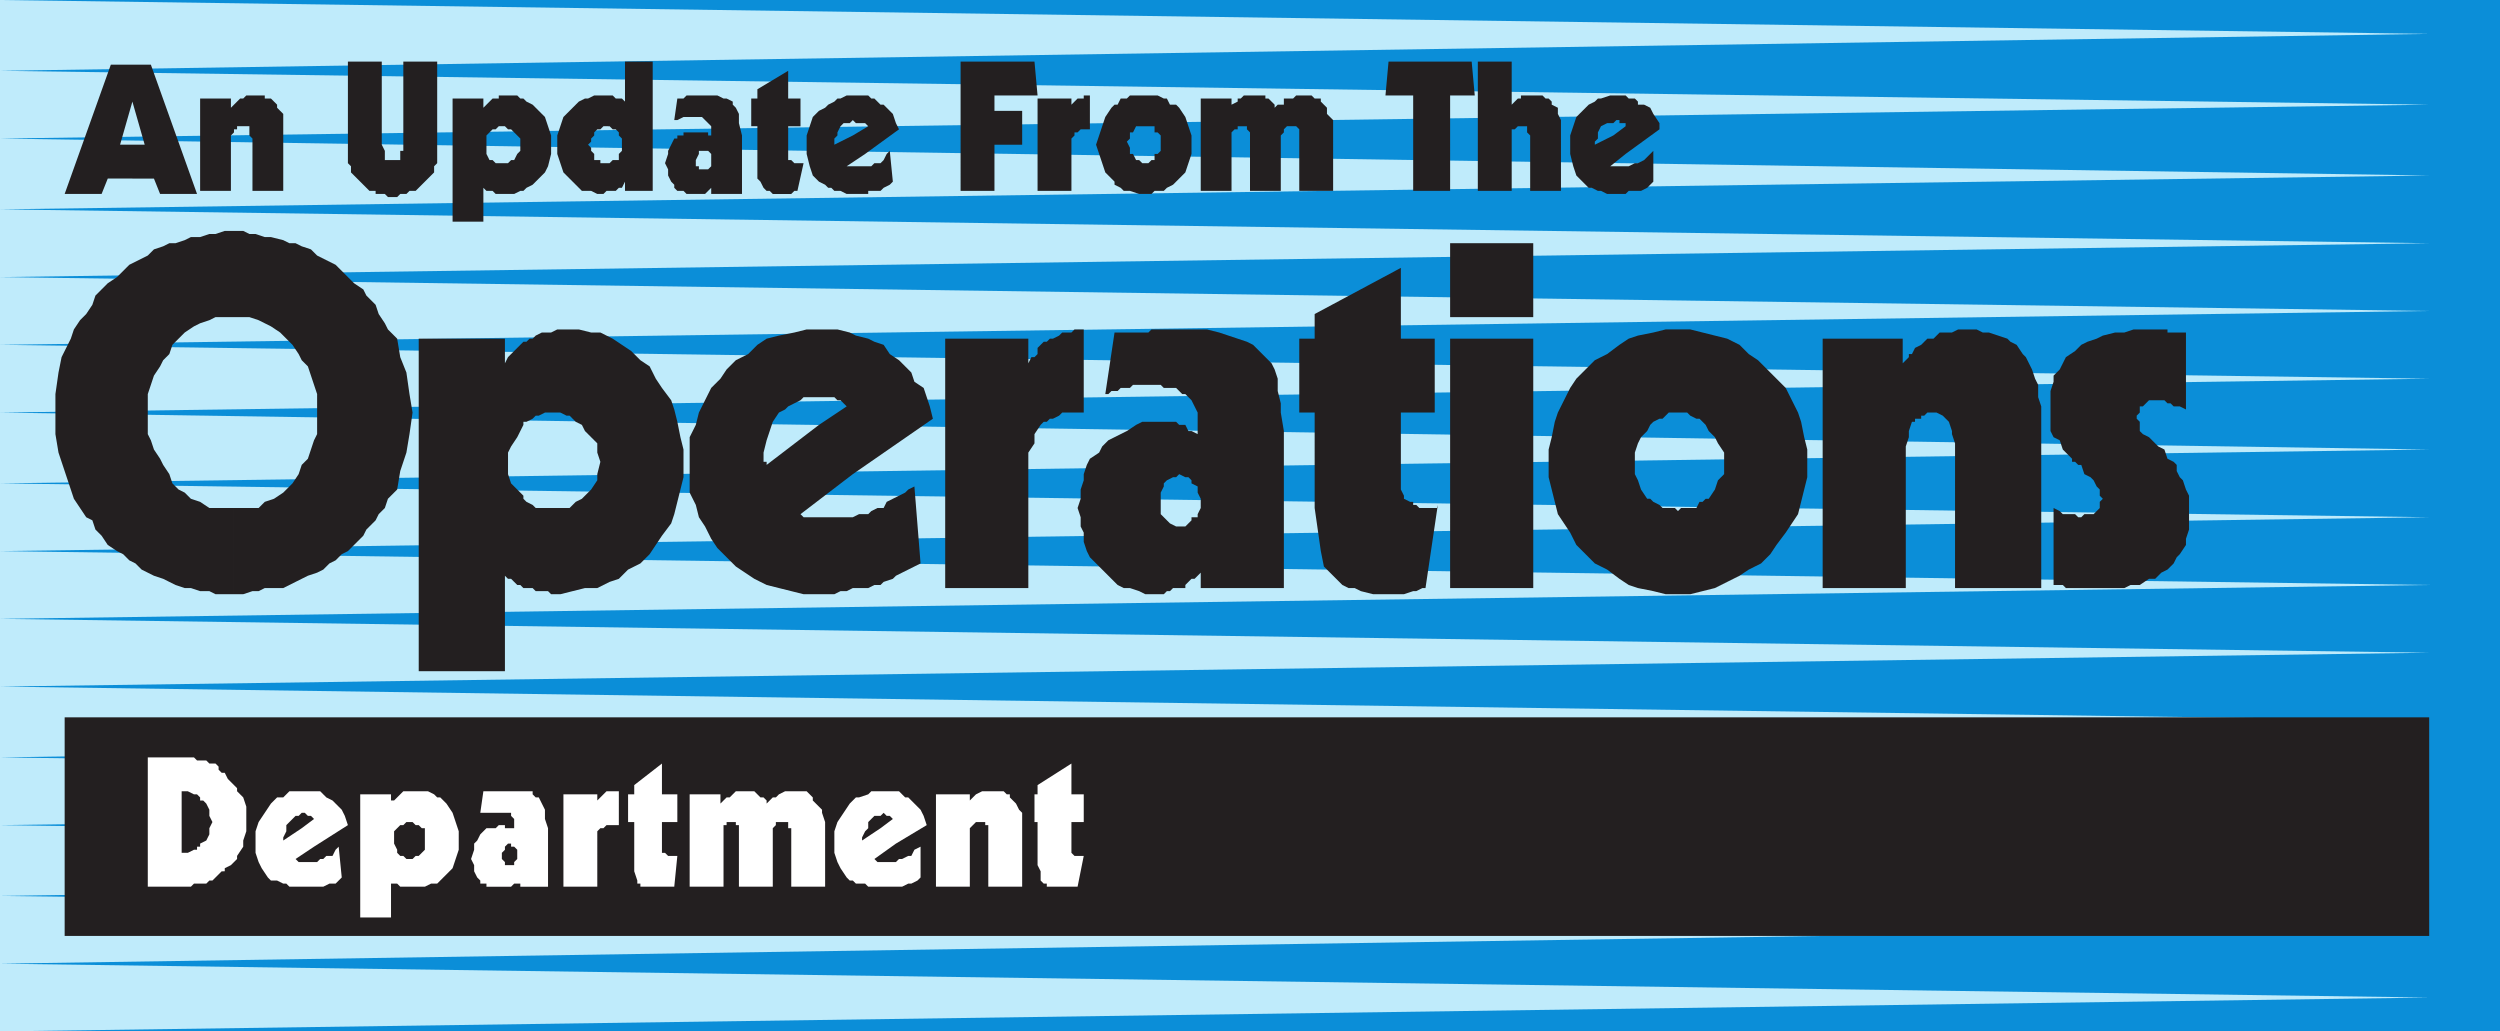 <svg xmlns="http://www.w3.org/2000/svg" width="609" height="251.25"><path fill="#0b8ed8" fill-rule="evenodd" d="M0 0h609v251.25H0V0"/><path fill="#bfebfb" fill-rule="evenodd" d="m0 0 591.75 8.25L0 17.25Zm0 17.25 591.75 8.25L0 33.75Zm0 16.5 591.75 9L0 51ZM0 51l591.75 8.25L0 67.5Zm0 16.5 591.75 8.25L0 84ZM0 84l591.75 8.25L0 100.5Zm0 16.5 591.75 9L0 117.75Zm0 17.25L591.75 126 0 134.25Zm0 16.5 591.75 8.25L0 150.75Zm0 16.5L591.75 159 0 167.25Zm0 16.5 591.75 8.25L0 184.5Zm0 17.25 591.75 8.25L0 201ZM0 201l591.75 8.25-591.75 9zm0 17.25 591.75 7.5-591.75 9zm0 16.5L591.75 243 0 251.25Zm0 0"/><path fill="#231f20" fill-rule="evenodd" d="m396 37.5-3-4.5 3-2.25V30h-1.5v-.75h-.75L393 30h-1.5l-1.5.75-.75 1.5v1.5l-.75.75v.75L393 33l3 4.5-3.75 3h4.5l1.5-.75h.75l1.5-.75 2.25-2.25v7.5l-1.5 1.5-1.5.75h-3l-.75.75h-4.5l-1.5-.75h-.75l-1.5-.75H387l-3-3-.75-2.25-.75-3V33l1.5-4.5 3-3 1.5-.75.75-.75h.75l2.25-.75H396l.75.75h1.5l.75.75v.75h1.5l1.5.75.75 1.5 1.5 2.25v1.5l-8.25 6m-36 9V15h8.25v10.5l1.5-1.5h.75v-.75h5.25l.75.75h.75l.75.75v.75l1.5.75v1.5l.75 1.5V46.5h-7.5V33l-.75-.75v-1.5h-2.25l-.75.75h-.75v15H360m-6.75-23.25V46.5h-9V23.25h-6.75l.75-8.25h20.25l.75 8.25h-6M292.5 46.5V24h7.5v2.25-.75l1.5-.75V24h.75l.75-.75h5.25V24h.75l1.5 1.5v.75l.75-.75h1.5V24H315l.75-.75h3.75l.75.75h1.5v.75l1.5 1.5v1.5l1.5 1.5V46.5h-8.25v-15l-.75-.75h-2.25l-.75.75v.75L312 33v13.5h-7.5V32.25l-.75-.75v-.75h-2.25v.75h-.75l-.75.75V46.5h-7.5m-13.5.75v-7.5h.75l.75-.75h.75v-1.5h.75l.75-.75V33l-.75-.75h-.75v-1.5h-4.5l-.75 1.5h-.75v1.5l-.75.75.75 1.5v1.5h.75l.75 1.5h.75l.75.75h.75v7.5h-1.5l-2.25-.75h-1.5l-.75-.75-1.5-.75v-.75L269.25 42 267 35.25l2.25-6.75 1.5-2.25.75-.75h.75L273 24h1.5l.75-.75H282l1.5.75h.75l.75 1.5h1.5l.75.75 1.5 2.25 1.5 4.5v4.5l-1.5 4.5-3 3-1.5.75-.75.75h-2.25l-.75.75H279m-26.25-.75V24H261v2.25-.75l1.5-1.5h1.5v-.75h1.5v8.25h-2.25l-.75.75h-.75V33l-.75.75V46.5h-8.25m-18.75 0V15h18l.75 8.25h-10.5V27H249v8.25h-6.75V46.5H234m-23.25-9-3-4.5 3.75-2.25-.75-.75h-2.25l-.75-.75-.75.75h-1.5l-.75.75-.75 1.5V33l-.75.75v1.5l4.5-2.25 3 4.5-4.5 3h6l.75-.75h1.5l.75-.75.75-1.5.75-.75.75 7.5-.75.75-1.5.75-.75.75h-3v.75h-5.25l-1.5-.75h-1.5l-.75-.75h-.75L201 45l-1.5-.75-1.5-1.5-.75-2.25-.75-3V33l1.5-4.5 1.5-1.5 1.5-.75.75-.75 1.5-.75.75-.75h.75l1.5-.75h5.25l.75.75h.75l1.5 1.5h.75l2.25 2.25.75 2.25.75 1.5-8.25 6m-16.5 9h-.75l-.75.75h-4.5l-.75-.75h-.75l-.75-.75-.75-1.5-.75-.75V30.75H183V24h1.5v-2.25l7.5-4.5V24h3v6.75h-3V39h.75l.75.75h2.25l-1.5 6.75m-13.5-6.75h-7.5V37.5l-.75-.75h-2.25v.75l-.75 1.5v1.5h.75v.75h2.25l.75-.75v-.75h7.5v7.5h-7.5v-1.5l-1.5 1.5h-4.5l-.75-.75H165l-.75-.75V45l-.75-.75-.75-1.5v-1.5l-.75-1.5.75-2.25v-.75l1.5-3h.75V33h1.5v-.75h6V33h.75v-2.25L171 28.5h-4.5l-1.5.75h-.75L165 24h1.5l.75-.75h7.5l1.5.75h.75l1.5.75v.75l.75.75.75 1.5V30l.75 3v6.75M159 34.5h-7.5v-.75l-.75-.75v-.75l-.75-.75h-.75l-.75-.75H147l-.75.75h-.75l-.75.75V33l-.75.75v.75l-.75.75.75.75v.75l.75.75V39h1.5v.75h2.25l.75-.75h1.5v-1.5l.75-.75V34.5h7.5v12h-6.75v-2.25l-.75 1.5h-.75l-.75.75h-2.25l-.75.75h-1.5l-1.5-.75h-2.25l-4.5-4.5-1.5-4.5V33l1.5-4.5 3.75-3.75 1.5-.75h.75l1.5-.75h4.5l.75.75h1.5l.75.75V15H159v19.5m-40.5.75h-8.25V24h7.5v2.25L120 24h1.5v-.75h4.5l.75.75h.75l.75.75 1.5.75 3 3 1.5 4.5v4.5l-.75 3-.75 1.5-3 3-1.5.75-.75.75h-.75l-1.5.75h-4.5l-.75-.75h-1.5l-.75-.75V54h-7.5V35.25h8.25v2.25l.75 1.5h.75l.75.75h3l.75-.75h.75l.75-1.5.75-.75v-3l-2.25-2.25h-.75l-.75-.75h-1.5l-.75.75H120l-1.5 1.5v2.25m-20.25-1.5V15h8.25v24.75l-.75.75V42l-4.5 4.5h-1.5l-.75.75h-1.5l-.75.75H94.5l-.75-.75H91.5v-.75H90L85.5 42v-1.5l-.75-.75V15H93v20.25l.75 1.5V39h3.75v-2.25h.75v-3M48.75 46.5V24h7.5v2.25L58.5 24h.75l.75-.75h4.5V24H66l1.5 1.5v.75l1.5 1.5V46.5h-7.5V33.75l-.75-.75v-2.25h-3v.75H57v.75l-.75.75v13.5h-7.5m-16.5-3v-8.25h3l-3-10.5-3 10.5h3v8.25h-6l-1.5 3.75h-9L27 15.75h9.75L48 47.25h-9l-1.5-3.75h-5.25m-16.5 131.25h576V228h-576v-53.25"/><path fill="#fff" fill-rule="evenodd" d="M262.5 216H255v-.75h-.75l-.75-.75v-2.25l-.75-1.5v-10.5H252v-6.75h.75v-2.25L261 186v7.5h3v6.75h-3v7.5l.75.75H264l-1.5 7.5m-34.5 0v-22.5h8.25v2.25-.75l1.5-1.5 1.5-.75h5.25l.75.75h.75v.75l1.5 1.5.75 1.5.75.75v18h-8.25v-15H240v-.75h-2.25l-1.5 1.5V216H228m-9.75-10.5-3.75-3.75 3-2.25-.75-.75H216l-.75-.75-.75.75H213l-1.5 1.5v1.5l-.75.75-.75 1.5v.75l4.5-3 3.75 3.75-5.25 3.75.75.75h4.5l.75-.75h.75l1.5-.75h.75l.75-1.5 1.5-.75v7.5l-.75.75-1.5.75h-.75l-1.5.75h-8.25l-.75-.75h-2.25l-.75-.75H207l-.75-.75-1.5-2.25-.75-1.5-.75-2.25v-5.25l.75-2.25 3-4.5 1.5-1.5h.75l2.25-.75.75-.75H219l1.5 1.5h.75l3 3 .75 1.5.75 2.25-7.5 4.5M168 216v-22.5h7.5v2.25l1.5-1.5h.75l1.5-1.5h4.5l1.5 1.5h.75l.75.75v.75l1.5-1.5h.75l.75-.75 1.5-.75h5.25l1.5 1.5v.75l2.25 2.25v.75l.75 2.25V216h-8.25v-14.25H192v-1.5h-3v.75l-.75.75V216H180v-15h-.75v-.75H177v.75h-.75v15H168m-3.75 0H156v-.75h-.75v-.75l-.75-2.25v-12H153v-6.75h1.5v-2.25l6.75-5.25v7.5H165v6.75h-3.75v7.5h.75l.75.75H165l-.75 7.5m-27 0v-22.5h8.25v2.25-.75l2.25-2.25h3V201h-3l-.75.75h-.75l-.75.75V216h-8.25m-3.75-7.5H126V207l-.75-.75h-.75v-.75h-.75l-.75.75v.75l-.75.75v1.5l.75.75v.75h2.25V210l.75-.75v-.75h7.5v7.5h-6.75v-.75h-1.5l-.75.75h-6v-.75H117v-.75l-.75-.75-.75-1.5v-1.5l-.75-1.5.75-2.25v-1.5l.75-.75.75-1.5 1.5-1.5h2.25l.75-.75h1.5v.75h2.25v.75-3l-.75-.75V198H117l.75-5.25h12v.75l.75.75h.75l1.5 3v2.25l.75 2.25v6.75M96 204.75h-8.25V193.5h7.5v1.5H96l2.25-2.25h6l1.5.75.75.75h.75l1.5 1.5 1.5 2.25 1.5 4.5v4.5l-1.5 4.5-3.75 3.75H105l-1.5.75h-6l-.75-.75h-1.5v8.25h-7.5v-18.75H96v.75l.75 1.5v.75l.75.75h.75l.75.75h1.5l.75-.75h.75l1.5-1.5v-5.25h-.75L102 201h-.75l-.75-.75H99l-.75.75h-.75l-1.5 1.5v2.25m-19.5 1.5-3-4.5 3-2.25-.75-.75H75l-.75-.75h-.75l-.75.75H72L69.75 201v1.5L69 204v.75l4.5-3 3 4.5-4.5 3 .75.75h4.5l.75-.75h.75l.75-.75H81l.75-1.5.75-.75.75 7.5-1.5 1.5h-1.5l-1.5.75H70.5l-.75-.75H69l-1.5-.75H66l-.75-.75-1.5-2.25L63 210l-.75-2.25v-5.25l.75-2.25 3-4.5 1.5-1.5H69l1.5-1.5H78l1.5 1.5 1.5.75 2.25 2.25.75 1.5.75 2.25-8.25 5.25m-32.25-6.75H36v-15h11.25l.75.75h2.25l.75.75h1.5l.75.75v.75l.75.75h.75l.75 1.5 2.25 2.25v.75l1.5 1.5.75 2.25v6l-.75 2.25v1.5l-1.5 2.25v.75l-1.5 1.5-1.5.75v.75H54l-2.25 2.25H51l-.75.75h-3l-.75.75H36v-16.5h8.25v8.25h1.5l1.5-.75H48v-.75h.75v-.75l1.5-.75.75-1.5v-1.5l.75-1.5-.75-1.5v-1.5l-.75-1.5-.75-.75h-.75v-.75l-.75-.75h-.75l-1.5-.75h-1.5v6.75"/><path fill="#231f20" fill-rule="evenodd" d="M500.25 142.5v-18.75l1.5.75.75.75h3l.75.75h.75l.75-.75H510l1.5-1.5v-1.5l.75-.75-.75-.75v-1.5l-.75-.75-.75-1.5-.75-.75-1.5-.75-.75-2.25h-.75l-.75-.75h-.75v-.75l-2.25-2.25-.75-2.25-1.5-.75-.75-1.5v-9.75l.75-2.25v-1.5l1.5-1.5 1.5-3 2.25-1.5L507 84l1.5-.75 2.25-.75 1.5-.75 3-.75h2.25l2.25-.75H528V81h4.5v18.75L531 99h-1.5l-.75-.75H528l-.75-.75h-3.75L522 99h-.75v1.5l-.75.75v.75l.75.75V105l.75.75 1.5.75 2.25 2.25 1.5.75.75 2.25 1.5.75.75.75v1.5l.75 1.5.75.75.75 2.25.75 1.5V129l-.75 2.25v1.5L531 135l-.75.75-.75 1.5-1.5 1.5-1.5.75-1.5 1.5h-1.5l-2.25 1.5H519l-1.5.75h-14.25l-.75-.75h-2.25m-56.25.75V82.5h19.5v6L465 87v-.75h.75l.75-1.5L468 84l1.5-1.5h1.5l1.5-1.5h3l1.5-.75h4.5l1.5.75h1.5l4.5 1.5.75.75 1.5.75 1.5 2.25.75.75 1.5 3 .75 2.25.75 1.5v3l.75 2.25v44.25h-21V108l-.75-2.25V105l-.75-2.25-1.5-1.5-1.5-.75h-2.25l-.75.75H468v.75h-1.5v.75h-.75L465 105v1.5l-.75 2.25v34.5H444m-35.25 1.5V124.5l.75-.75h3.75l.75-1.5h.75l.75-.75h.75l1.5-2.25.75-2.25 1.5-1.5v-5.25l-1.5-2.25-.75-1.5-1.5-1.5-.75-1.5-1.5-1.5h-.75l-1.5-.75-.75-.75h-4.5L405 102h-.75l-1.5.75-.75.75-.75 1.5-1.5 1.5-.75 1.5-.75 2.25v5.25l.75 1.5.75 2.25 1.5 2.25h.75l.75.75 1.5.75.75.75h3l.75.75v20.25h-3l-3-.75-3.75-.75-2.25-.75-2.25-1.5-3-2.25-3-1.5-4.5-4.5-1.5-3-3-4.5-2.25-9v-6.75l.75-3 .75-3.75.75-2.25 3-6 1.5-2.25 4.5-4.5 3-1.5 3-2.25 2.25-1.5 2.25-.75 3.75-.75 3-.75h6l9 2.25 3 1.5 2.25 2.25 2.25 1.5L435 94.5l3 6 .75 2.25.75 3.75.75 3v6.75l-2.25 9-3 4.5-2.25 3-1.5 2.25-2.25 2.25-3 1.5-2.25 1.5-6 3-6 1.5h-3m-55.5-67.5v-18h20.25v18h-20.25m0 66V82.5h20.25v60.75h-20.25m-6 0h-.75l-1.5.75h-.75l-2.25.75h-7.5l-3-.75-1.5-.75h-1.5l-1.5-.75-4.5-4.5-.75-3.75-1.5-10.5V100.5h-3.75v-18h3.75v-6l21-11.25V82.5h8.25v18h-8.25v18.75l.75 1.5v.75l1.5.75h.75v.75h.75l.75.75h4.5V123l-3 20.25m-34.5-21H292.5v-.75l-.75-1.5v-1.5l-1.5-.75V117l-.75-.75h-.75l-1.5-.75-.75.75h-.75l-1.5.75-.75.75v.75l-.75 1.5v5.25l2.25 2.25 1.5.75h2.25l1.5-1.5V126h1.5v-.75l.75-1.5v-1.5h20.25v21H292.5v-4.5.75L291 141h-.75l-1.5 1.5v.75h-3l-.75.75h-.75l-.75.75H279l-1.5-.75-2.25-.75h-1.5l-1.5-.75-6.75-6.75-.75-1.5L264 132v-2.25l-.75-1.5V126l-.75-2.25.75-2.25v-2.25L264 117v-1.5l.75-2.25.75-1.5 2.25-1.5.75-1.5 1.5-1.5 4.5-2.25 2.25-1.5 1.5-.75h8.25l.75.75h1.5l.75 1.5h.75l1.5.75v-5.25l-1.5-3-1.5-1.5H288l-1.5-1.5h-3l-.75-.75H276l-.75.75H273l-.75.75h-1.5L270 96h-.75l2.25-15h8.25l.75-.75H294l3 .75 6.75 2.25 1.5.75 4.5 4.5.75 1.5.75 2.25v3l.75 3v2.25l.75 4.5v17.25m-82.5 21V82.5h20.25v6l.75-1.5h.75l.75-.75v-1.5l1.5-1.5h.75l.75-.75h.75l1.5-.75.75-.75H261l.75-.75H264v20.25h-5.25l-.75.75-1.5.75h-.75l-.75.75h-.75l-.75.75-1.5 2.25V108l-1.5 2.25v33h-20.25m-22.5-27.75-8.25-12 6.75-4.5-1.5-1.5H204l-.75-.75h-7.5l-.75.75-3 1.5-.75.75-1.5.75-1.5 2.25-1.5 4.5-.75 3v2.25h.75v.75l12.75-9.75 8.25 12-12.75 9.75.75.75h12l1.5-.75h2.25l.75-.75 1.5-.75h1.5l.75-1.5 4.5-2.25.75-.75 1.5-.75 1.5 18.75-6 3-.75.75-2.25.75-.75.75H213l-1.5.75h-3.75l-1.5.75h-1.5l-1.5.75h-7.5l-9-2.25-3-1.5-4.5-3-4.5-4.5-1.5-2.25-1.5-3-1.5-2.25-.75-3-1.5-3v-13.5l1.5-3 .75-3 3-6 2.25-2.25L177 90l2.25-2.25 3-1.5L184.5 84l2.25-1.5 3-.75 3.75-.75 3-.75h7.5l3 .75 1.5.75 3 .75 1.5.75 2.25.75 1.5 2.25 2.25 1.5 3 3 .75 2.25 2.25 1.5 1.5 4.5.75 3-19.5 13.5m-84-2.25H102V82.5h21v6l.75-1.5 3.75-3.75h.75l.75-.75h.75l.75-.75L132 81h2.25l1.5-.75H141l3 .75h2.25l3 1.5 4.5 3 2.25 2.25 2.25 1.5 1.5 3 1.5 2.25 2.25 3 .75 2.25.75 3 .75 3.75.75 3v6.75l-2.25 9-.75 2.25-2.25 3-3 4.5-2.25 2.25-3 1.5-2.25 2.25-2.25.75-3 1.5h-3l-6 1.5h-2.25l-.75-.75h-3l-.75-.75h-2.25l-.75-.75H126l-1.5-1.5h-.75l-.75-.75v23.25h-21v-50.25h21.75v2.25l.75 2.25 3 3v.75l.75.75 1.5.75.75.75h8.25l1.5-1.5 1.5-.75 2.25-2.25 1.5-2.25v-1.5l.75-3-.75-2.25V108l-3-3-.75-1.5-1.5-.75-1.5-1.5H138l-1.5-.75h-3.75l-1.5.75h-.75l-.75.75-1.5.75h-.75v.75l-1.5 3-1.5 2.25-.75 1.5v3M57 144.75v-21h6l1.5-1.5 2.25-.75L69 120l2.25-2.25 1.5-2.25.75-2.25 1.5-1.5 1.5-4.5.75-1.5V96L75 89.25l-1.5-1.5-.75-1.5-1.5-2.25-3-3L66 79.5 63 78l-2.25-.75H52.5L51 78l-2.25.75-1.5.75L45 81l-3 3-.75 2.25-1.5 1.5-.75 1.5-1.5 2.25L36 96v9.75l.75 1.5.75 2.25 1.5 2.25.75 1.5 1.5 2.25.75 2.25 1.5 1.5 1.5.75 1.5 1.5 2.25.75 2.25 1.5h6v21h-4.5L51 144h-2.25l-2.25-.75H45l-2.25-.75-3-1.5-2.25-.75-3-1.5-1.5-1.5-1.5-.75L30 135l-1.5-.75-2.25-1.5-1.5-2.25-1.5-1.5-.75-2.25L21 126l-3-4.5-3.75-11.25-.75-4.5V96l.75-5.25L15 87l2.25-4.5.75-2.25L19.5 78l1.5-1.5 1.5-2.25.75-2.25 3-3 2.25-1.5 3-3 4.5-2.25 1.5-1.5 2.25-.75 1.5-.75h1.5L45 58.5l1.5-.75h2.25L51 57h1.5l2.25-.75h4.5l1.5.75h1.5l2.25.75H66l3 .75 1.5.75H72l1.5.75 2.25.75 1.5 1.5 4.5 2.25 4.5 4.5 2.25 1.5.75 1.5 2.25 2.25.75 2.25 1.5 2.25.75 1.5 2.25 2.25.75 4.5 1.5 3.75.75 5.25.75 4.5-.75 5.25-.75 4.5-1.5 4.5-.75 4.5-2.25 2.25-.75 2.25-1.5 1.5-.75 1.5-2.25 2.25-.75 1.5-3.75 3.75-1.5.75-1.5 1.5-1.5.75-1.5 1.5-1.5.75-2.25.75-6 3h-4.5L63 144h-1.5l-2.25.75H57"/></svg>
